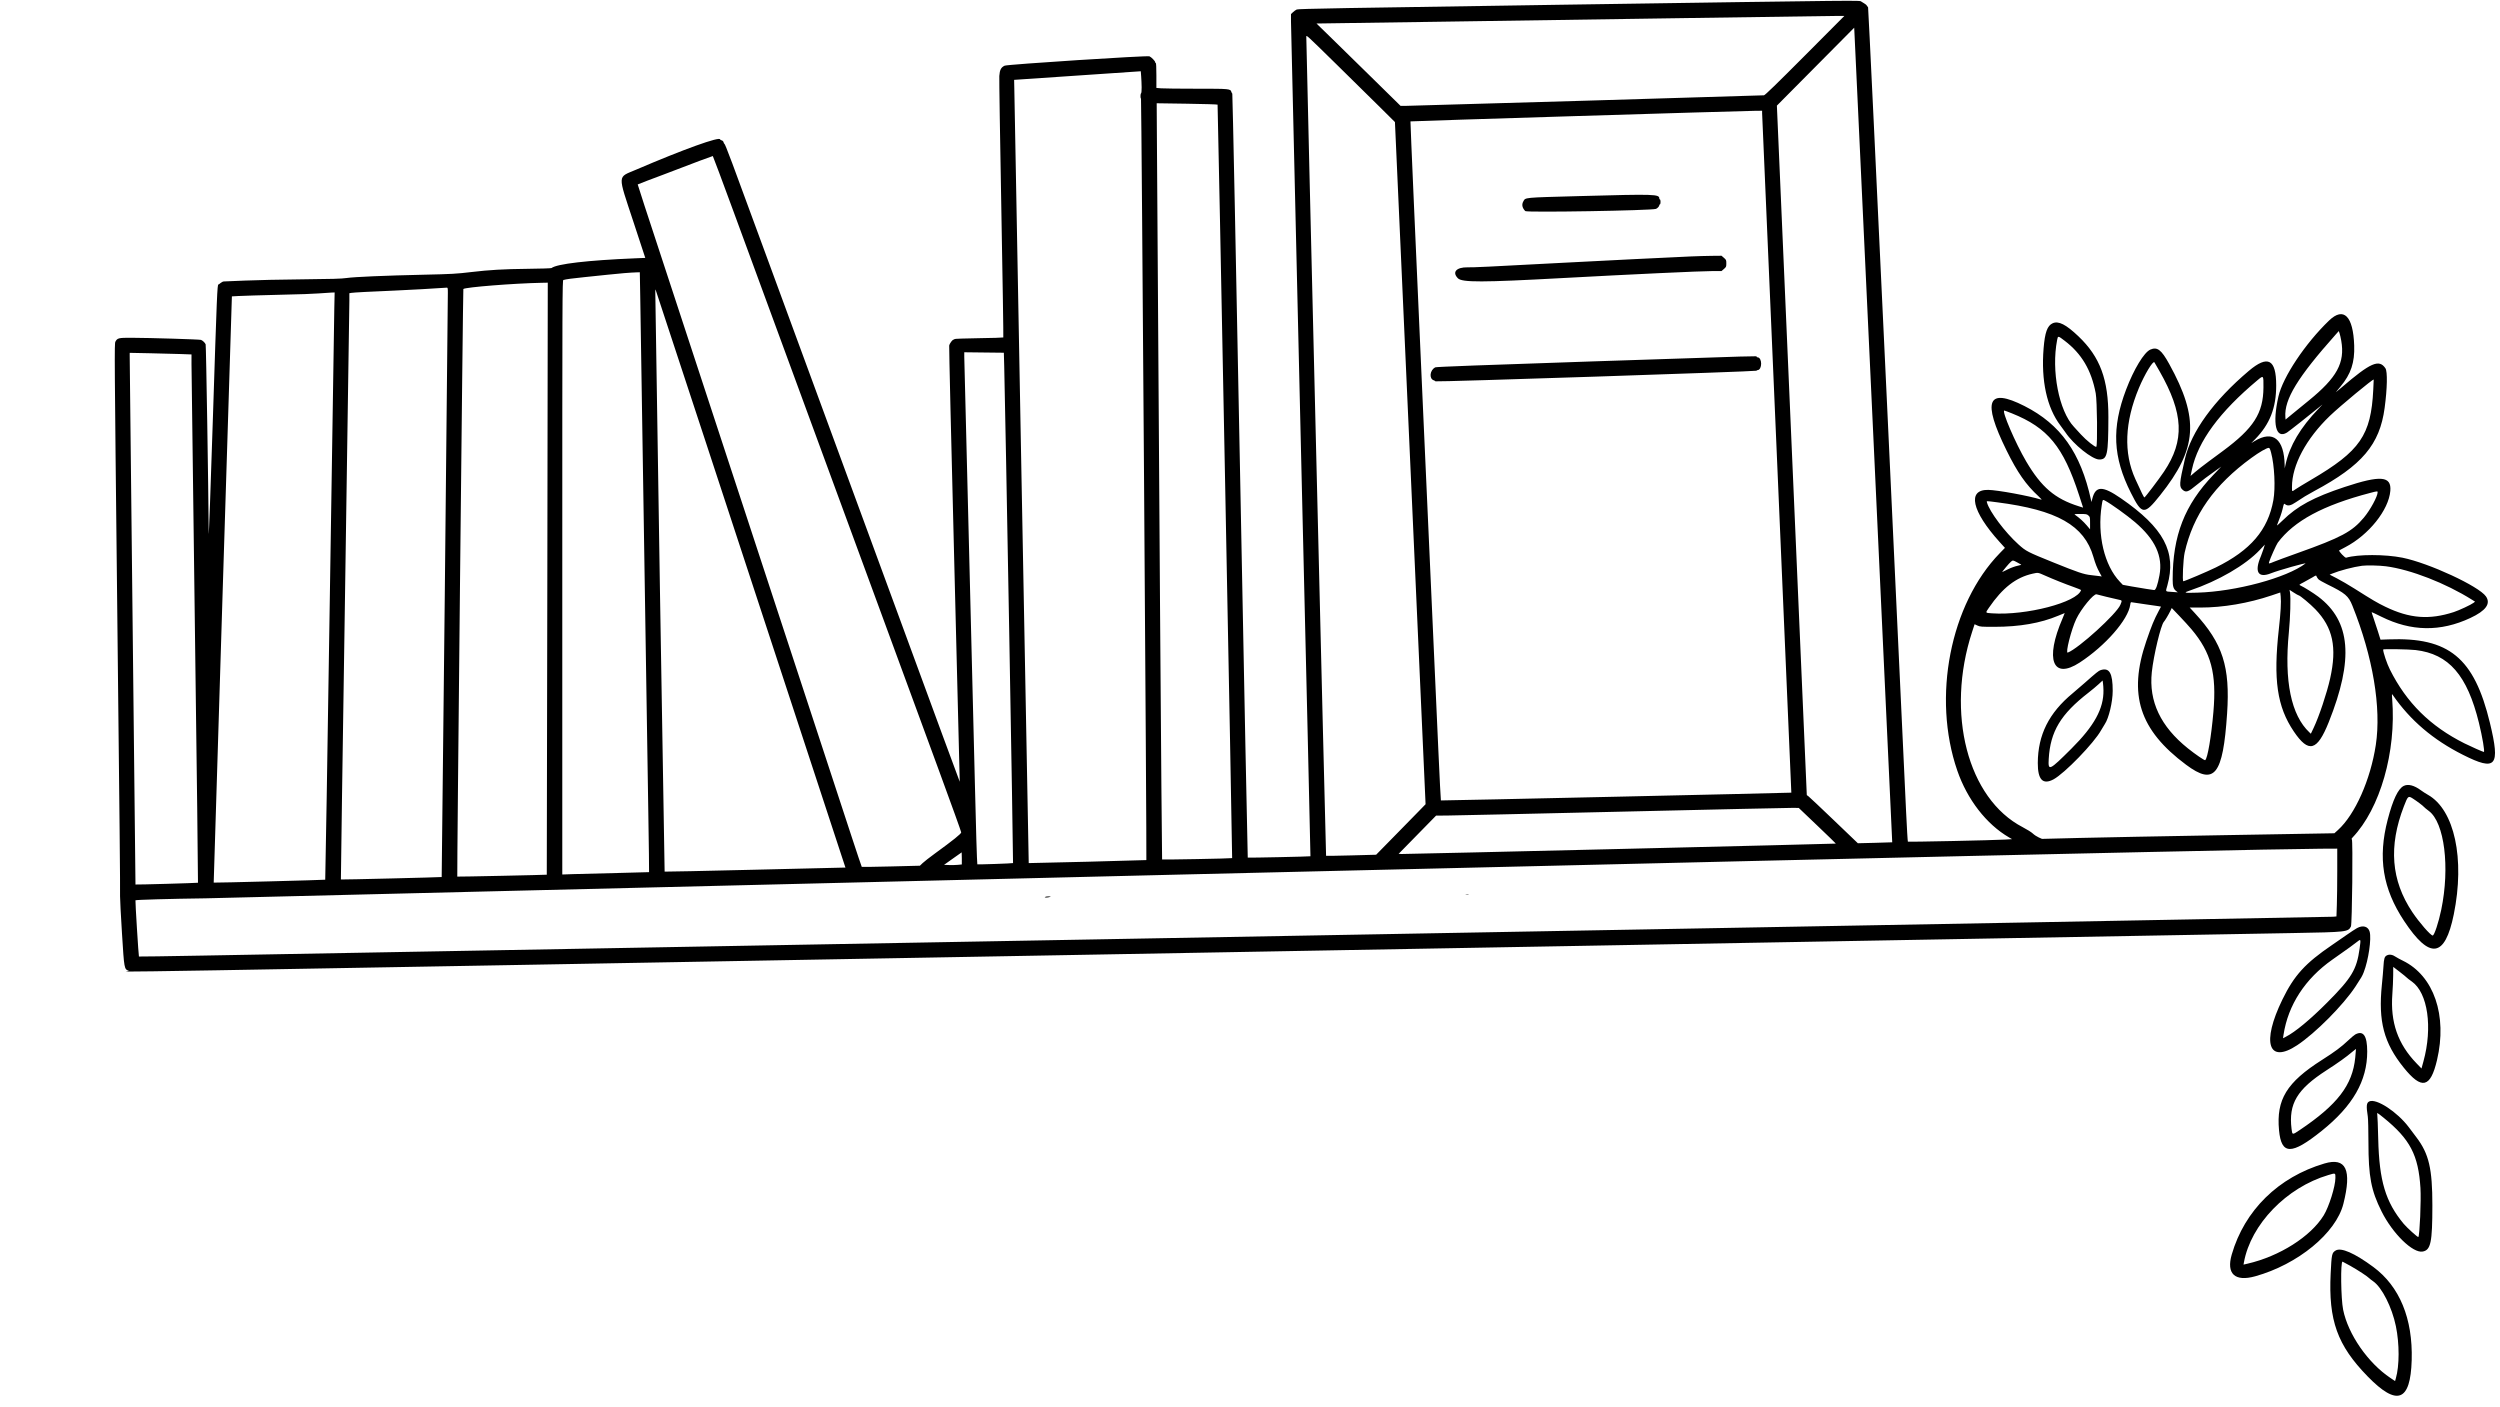<?xml version="1.0" encoding="UTF-8"?>
<!DOCTYPE svg PUBLIC '-//W3C//DTD SVG 1.0//EN'
          'http://www.w3.org/TR/2001/REC-SVG-20010904/DTD/svg10.dtd'>
<svg height="229.9" preserveAspectRatio="xMidYMid meet" version="1.0" viewBox="-12.6 82.7 408.6 229.9" width="408.6" xmlns="http://www.w3.org/2000/svg" xmlns:xlink="http://www.w3.org/1999/xlink" zoomAndPan="magnify"
><g id="change1_1"
  ><path d="M243.000 83.468 C 207.074 84.001,199.598 84.135,199.345 84.251 C 199.177 84.328,198.896 84.528,198.720 84.696 L 198.400 85.002 198.399 86.226 C 198.399 86.899,199.121 117.864,200.004 155.036 C 200.888 192.209,201.597 222.634,201.580 222.648 C 201.519 222.698,191.381 222.915,191.333 222.867 C 191.306 222.840,190.745 194.746,190.086 160.436 C 189.427 126.126,188.852 98.031,188.807 98.002 C 188.763 97.973,188.698 97.858,188.664 97.747 C 188.495 97.205,188.440 97.200,182.975 97.200 C 180.200 97.200,177.586 97.171,177.165 97.135 L 176.400 97.071 176.400 95.035 C 176.400 93.745,176.363 93.000,176.300 93.000 C 176.245 93.000,176.200 92.938,176.200 92.863 C 176.200 92.680,175.620 92.079,175.277 91.906 C 174.955 91.744,152.064 93.222,151.600 93.435 C 151.011 93.706,150.798 94.117,150.727 95.121 C 150.697 95.545,150.846 105.319,151.058 116.840 C 151.270 128.362,151.415 137.818,151.380 137.854 C 151.344 137.889,149.535 137.943,147.358 137.974 C 145.181 138.005,143.400 138.069,143.400 138.115 C 143.400 138.162,143.345 138.200,143.278 138.200 C 143.074 138.200,142.604 138.828,142.536 139.192 C 142.500 139.381,142.877 155.491,143.374 174.992 C 143.870 194.494,144.269 210.459,144.260 210.470 C 144.247 210.485,140.066 199.130,133.538 181.350 C 132.046 177.287,122.587 151.551,117.549 137.850 C 114.981 130.865,112.551 124.250,112.148 123.150 C 107.042 109.198,105.918 106.200,105.792 106.200 C 105.753 106.200,105.694 106.088,105.659 105.952 C 105.621 105.798,105.502 105.679,105.348 105.641 C 105.212 105.606,105.100 105.538,105.100 105.489 C 105.100 104.951,99.131 107.099,91.365 110.431 C 88.274 111.758,88.313 111.008,90.924 118.950 L 92.863 124.850 91.156 124.921 C 83.440 125.243,78.399 125.831,77.543 126.510 C 77.484 126.557,75.684 126.614,73.543 126.637 C 69.754 126.678,67.327 126.818,64.500 127.156 C 62.011 127.455,61.275 127.496,56.650 127.599 C 50.274 127.741,45.261 127.957,44.027 128.141 C 43.234 128.260,41.611 128.308,36.827 128.354 C 33.430 128.386,29.207 128.478,27.442 128.557 C 25.678 128.635,24.126 128.700,23.992 128.700 C 23.859 128.700,23.619 128.813,23.459 128.950 C 23.300 129.088,23.136 129.200,23.096 129.200 C 22.915 129.200,22.847 130.845,22.205 150.750 C 21.831 162.355,21.519 170.950,21.512 169.850 C 21.463 162.476,21.085 139.173,21.011 138.983 C 20.908 138.717,20.544 138.367,20.250 138.251 C 20.029 138.164,11.838 137.916,8.865 137.906 C 6.770 137.899,6.583 137.945,6.258 138.547 C 6.092 138.856,6.106 140.815,6.539 180.110 C 6.965 218.722,7.048 227.094,7.022 229.200 C 7.016 229.668,7.158 232.393,7.337 235.257 C 7.703 241.128,7.695 241.081,8.452 241.374 C 8.963 241.572,-12.574 241.937,184.300 238.397 C 278.928 236.695,358.983 235.256,362.200 235.198 C 371.001 235.040,371.182 235.019,371.637 234.120 C 371.833 233.732,371.976 219.942,371.785 219.878 C 371.697 219.849,371.730 219.761,371.890 219.593 C 376.413 214.838,379.063 205.593,378.379 196.950 C 378.310 196.081,378.313 196.058,378.479 196.298 C 381.330 200.430,385.066 203.614,389.950 206.071 C 395.373 208.800,396.073 207.970,394.353 200.850 C 391.780 190.201,387.665 186.816,377.760 187.200 L 376.469 187.250 376.048 185.900 C 375.817 185.158,375.485 184.150,375.311 183.661 C 375.138 183.171,375.008 182.760,375.023 182.746 C 375.038 182.732,375.752 183.069,376.610 183.495 C 381.497 185.921,386.271 185.989,391.159 183.701 C 393.697 182.513,394.524 181.368,393.704 180.178 C 392.557 178.515,384.378 174.722,380.061 173.851 C 377.226 173.280,372.766 173.280,370.846 173.852 C 370.666 173.905,369.584 172.758,369.718 172.657 C 369.735 172.643,370.189 172.403,370.726 172.123 C 374.558 170.125,377.812 166.054,378.075 162.928 C 378.280 160.491,376.495 160.339,370.600 162.294 C 365.514 163.980,362.860 165.415,360.459 167.775 C 359.914 168.311,359.505 168.660,359.549 168.550 C 360.003 167.425,360.313 166.532,360.452 165.950 C 360.699 164.909,360.666 164.965,360.921 165.144 C 361.351 165.444,361.810 165.344,362.662 164.764 C 363.695 164.061,364.547 163.545,365.650 162.954 C 373.451 158.774,376.339 155.363,377.144 149.377 C 377.574 146.183,377.629 143.420,377.273 142.892 C 376.235 141.353,374.852 141.959,370.100 146.036 C 369.523 146.531,369.122 146.850,369.209 146.743 C 369.297 146.637,369.618 146.252,369.922 145.888 C 371.640 143.833,372.266 141.960,372.170 139.158 C 372.005 134.336,370.448 132.795,368.061 135.091 C 364.162 138.841,360.512 144.317,359.788 147.500 C 358.766 151.998,359.360 154.508,361.182 153.397 C 361.497 153.205,365.255 150.241,366.550 149.163 C 367.129 148.682,367.122 148.694,366.338 149.507 C 363.372 152.588,361.618 155.554,360.955 158.610 L 360.816 159.250 360.808 158.785 C 360.734 154.432,358.898 152.955,355.867 154.809 L 355.350 155.125 355.982 154.478 C 358.380 152.026,359.420 149.370,359.422 145.700 C 359.425 141.398,358.064 140.678,354.935 143.325 C 349.210 148.170,345.523 153.263,344.493 157.750 C 343.568 161.779,343.536 162.245,344.150 162.775 C 344.679 163.231,345.051 163.104,346.345 162.021 C 347.220 161.288,348.344 160.441,349.750 159.452 L 350.450 158.960 349.162 160.305 C 344.452 165.223,342.500 170.237,342.500 177.411 C 342.500 178.528,342.625 178.948,343.058 179.288 L 343.340 179.510 342.395 179.442 C 341.239 179.357,341.327 179.481,341.635 178.379 C 343.160 172.923,341.055 168.976,334.040 164.141 C 331.034 162.069,329.909 162.085,329.366 164.208 L 329.227 164.750 329.151 164.400 C 327.472 156.700,324.179 152.054,318.279 149.062 C 312.225 145.993,311.339 148.175,315.340 156.300 C 317.128 159.931,318.523 161.931,320.599 163.838 C 320.951 164.161,321.152 164.399,321.045 164.366 C 318.984 163.730,313.897 162.795,312.350 162.767 C 308.874 162.706,309.652 166.236,314.230 171.297 L 315.087 172.244 314.257 173.097 C 306.140 181.436,303.162 196.658,307.301 208.650 C 308.933 213.378,312.062 217.419,315.750 219.560 L 316.250 219.850 315.150 219.919 C 313.376 220.030,299.296 220.329,299.224 220.257 C 299.188 220.221,299.057 218.022,298.932 215.371 C 298.808 212.719,297.375 182.066,295.748 147.253 C 294.121 112.439,292.759 83.932,292.720 83.903 C 292.682 83.874,292.602 83.763,292.543 83.657 C 292.485 83.550,292.350 83.415,292.243 83.357 C 292.137 83.298,292.028 83.228,292.000 83.200 C 291.973 83.173,291.808 83.071,291.635 82.975 C 291.214 82.742,293.806 82.715,243.000 83.468 M282.397 91.775 C 277.717 96.475,275.881 98.257,275.700 98.276 C 275.300 98.319,218.274 100.000,217.240 100.000 L 216.304 100.000 211.087 94.875 C 208.218 92.056,205.127 89.028,204.218 88.147 L 202.565 86.543 222.108 86.260 C 232.856 86.104,251.280 85.831,263.050 85.652 C 274.820 85.473,285.439 85.321,286.647 85.313 L 288.844 85.300 282.397 91.775 M293.594 154.356 C 295.292 190.653,296.674 220.357,296.665 220.365 C 296.657 220.374,295.390 220.412,293.850 220.451 L 291.050 220.521 287.150 216.786 C 285.005 214.731,283.127 212.960,282.976 212.850 L 282.702 212.650 280.258 156.307 L 277.814 99.964 284.132 93.597 L 290.450 87.229 290.479 87.796 C 290.495 88.107,291.897 118.059,293.594 154.356 M205.836 93.221 C 208.484 95.818,211.716 99.002,213.020 100.296 L 215.389 102.650 217.893 158.396 L 220.396 214.143 219.373 215.195 C 218.810 215.774,216.992 217.632,215.333 219.322 L 212.315 222.397 208.250 222.507 C 206.014 222.568,204.162 222.595,204.134 222.567 C 204.099 222.532,200.921 90.959,200.902 88.725 C 200.899 88.370,200.782 88.264,205.836 93.221 M173.989 96.969 C 173.995 97.486,173.956 97.915,173.900 97.950 C 173.778 98.025,173.766 98.770,173.886 98.817 C 173.966 98.848,174.841 223.193,174.761 223.272 C 174.728 223.305,155.570 223.795,155.535 223.764 C 155.526 223.756,154.999 195.558,154.362 161.100 C 153.726 126.642,153.193 97.843,153.178 97.101 L 153.150 95.752 163.500 95.049 L 173.850 94.347 173.914 95.198 C 173.950 95.667,173.984 96.464,173.989 96.969 M186.401 99.804 C 186.455 99.889,188.832 222.902,188.781 222.951 C 188.711 223.018,177.398 223.231,177.333 223.167 C 177.280 223.113,176.766 151.712,176.482 104.914 L 176.450 99.578 181.400 99.651 C 184.123 99.692,186.373 99.760,186.401 99.804 M275.400 101.188 C 275.400 101.401,276.480 126.473,277.800 156.904 C 279.120 187.336,280.188 212.241,280.175 212.251 C 280.119 212.291,222.946 213.561,222.900 213.524 C 222.873 213.502,222.686 209.808,222.484 205.317 C 222.283 200.825,221.162 175.876,219.993 149.874 C 218.824 123.873,217.894 102.573,217.926 102.541 C 217.980 102.487,271.622 100.840,274.225 100.812 L 275.400 100.800 275.400 101.188 M107.270 117.225 C 109.094 122.189,113.406 133.922,116.853 143.300 C 120.301 152.678,123.517 161.430,124.000 162.750 C 124.483 164.070,127.386 171.968,130.451 180.300 C 133.515 188.633,136.351 196.350,136.754 197.450 C 137.156 198.550,139.063 203.744,140.992 208.991 C 142.922 214.239,144.500 218.629,144.500 218.745 C 144.500 218.973,143.189 220.026,140.200 222.200 C 139.347 222.820,138.447 223.522,138.200 223.760 L 137.750 224.192 133.024 224.311 C 130.424 224.377,128.273 224.407,128.245 224.378 C 128.216 224.349,127.477 222.148,126.604 219.488 C 125.731 216.827,123.570 210.240,121.802 204.850 C 120.033 199.460,118.098 193.565,117.501 191.750 C 116.903 189.935,115.418 185.413,114.200 181.700 C 112.982 177.988,111.535 173.578,110.984 171.900 C 110.434 170.222,109.511 167.410,108.934 165.650 C 108.356 163.890,107.373 160.898,106.749 159.000 C 106.125 157.103,104.647 152.603,103.466 149.000 C 98.392 133.533,96.924 129.062,95.900 125.950 C 93.142 117.574,91.606 112.861,91.627 112.845 C 91.682 112.803,94.473 111.735,95.800 111.249 C 96.598 110.956,97.903 110.460,98.700 110.145 C 100.160 109.570,103.806 108.209,103.902 108.203 C 103.930 108.201,105.446 112.261,107.270 117.225 M245.482 114.751 C 236.291 115.003,236.749 114.959,236.372 115.617 C 236.076 116.132,236.185 116.672,236.691 117.200 C 236.935 117.455,257.338 117.111,258.050 116.840 C 258.299 116.745,258.600 116.414,258.600 116.235 C 258.600 116.161,258.645 116.100,258.700 116.100 C 258.755 116.100,258.800 115.920,258.800 115.700 C 258.800 115.480,258.755 115.300,258.700 115.300 C 258.645 115.300,258.600 115.239,258.600 115.165 C 258.600 114.426,258.011 114.408,245.482 114.751 M263.700 124.615 C 260.026 124.774,249.351 125.304,242.850 125.649 C 230.202 126.322,228.352 126.410,227.257 126.393 C 225.414 126.363,224.690 127.190,225.686 128.186 C 226.371 128.871,229.640 128.863,242.750 128.148 C 253.894 127.539,265.475 127.000,267.399 127.000 L 268.767 127.000 269.158 126.661 C 269.529 126.341,269.550 126.292,269.550 125.750 C 269.550 125.208,269.529 125.159,269.158 124.839 L 268.767 124.500 267.208 124.515 C 266.351 124.523,264.772 124.568,263.700 124.615 M92.039 131.075 C 92.076 133.206,92.352 150.768,92.651 170.100 C 92.950 189.433,93.267 209.742,93.356 215.233 C 93.445 220.724,93.502 225.229,93.483 225.244 C 93.465 225.259,91.065 225.324,88.150 225.387 C 85.235 225.451,82.051 225.531,81.075 225.566 L 79.300 225.629 79.300 177.071 C 79.300 130.912,79.309 128.511,79.475 128.462 C 79.917 128.334,81.011 128.185,82.900 127.998 C 84.028 127.887,85.760 127.706,86.750 127.597 C 88.537 127.399,90.481 127.242,91.460 127.214 L 91.971 127.200 92.039 131.075 M76.855 177.275 C 76.814 203.881,76.774 225.655,76.765 225.660 C 76.712 225.696,62.173 226.006,62.139 225.972 C 62.072 225.905,63.063 130.004,63.131 129.935 C 63.425 129.641,71.413 129.007,75.939 128.919 L 76.928 128.900 76.855 177.275 M60.596 130.575 C 60.577 135.090,59.617 226.015,59.588 226.042 C 59.542 226.085,43.164 226.485,43.116 226.444 C 43.097 226.428,43.402 205.431,43.793 179.783 C 44.184 154.135,44.503 132.581,44.502 131.886 L 44.500 130.623 44.825 130.567 C 45.205 130.502,48.017 130.353,51.900 130.193 C 54.019 130.105,58.839 129.834,60.425 129.713 C 60.580 129.702,60.600 129.802,60.596 130.575 M102.748 154.950 C 119.295 205.374,124.130 220.101,124.847 222.275 L 125.581 224.500 125.306 224.500 C 125.155 224.500,118.515 224.658,110.551 224.852 C 102.586 225.045,96.050 225.183,96.026 225.159 C 95.993 225.126,94.517 133.363,94.502 130.458 C 94.501 130.188,94.517 129.985,94.538 130.008 C 94.559 130.031,98.254 141.255,102.748 154.950 M42.039 133.075 C 42.008 134.491,41.674 156.074,41.296 181.037 C 40.919 206.000,40.585 226.448,40.555 226.479 C 40.507 226.527,22.386 227.000,22.327 226.955 C 22.315 226.945,22.978 205.385,23.802 179.044 C 24.626 152.702,25.300 131.146,25.300 131.141 C 25.301 131.098,31.655 130.890,34.350 130.844 C 36.220 130.813,38.515 130.729,39.450 130.658 C 40.385 130.588,41.362 130.523,41.622 130.515 L 42.094 130.500 42.039 133.075 M322.890 135.533 C 322.012 135.927,321.617 137.021,321.405 139.640 C 320.976 144.922,321.937 149.312,324.164 152.255 C 324.486 152.681,324.858 153.191,324.990 153.390 C 326.278 155.328,329.364 157.800,330.495 157.800 C 331.820 157.800,331.979 157.068,331.994 150.880 C 332.009 144.728,330.642 141.037,327.100 137.666 C 325.064 135.728,323.838 135.107,322.890 135.533 M370.054 138.388 C 370.683 141.995,369.361 144.419,364.703 148.200 C 363.856 148.888,362.665 149.860,362.056 150.362 L 360.950 151.274 360.920 150.851 C 360.717 147.978,362.929 144.355,369.150 137.370 L 369.650 136.808 369.779 137.179 C 369.849 137.383,369.973 137.927,370.054 138.388 M324.856 138.400 C 327.626 140.509,329.214 143.197,329.925 146.982 C 330.155 148.203,330.235 155.505,330.021 155.719 C 329.874 155.866,328.376 154.668,327.500 153.702 C 327.032 153.187,326.520 152.627,326.361 152.458 C 323.911 149.851,322.643 143.305,323.615 138.275 C 323.754 137.556,323.748 137.555,324.856 138.400 M338.847 139.840 C 337.826 140.285,336.160 143.037,334.891 146.374 C 332.507 152.642,332.728 157.404,335.672 163.250 C 337.497 166.874,337.848 166.904,340.440 163.659 C 346.538 156.025,346.878 151.138,341.936 142.188 C 340.646 139.851,339.981 139.346,338.847 139.840 M151.529 142.550 C 151.710 149.247,153.032 223.702,152.971 223.763 C 152.913 223.820,147.191 224.018,147.135 223.964 C 147.085 223.915,146.880 217.217,146.749 211.300 C 146.664 207.478,146.236 190.265,145.798 173.050 C 145.359 155.835,145.001 141.418,145.000 141.013 L 145.000 140.275 148.235 140.313 L 151.469 140.350 151.529 142.550 M16.975 140.566 L 18.700 140.630 18.699 142.240 C 18.699 143.125,18.949 162.541,19.255 185.386 C 19.561 208.231,19.787 226.946,19.758 226.975 C 19.712 227.021,9.565 227.309,9.542 227.265 C 9.530 227.245,8.590 141.252,8.596 140.759 L 8.600 140.369 11.925 140.435 C 13.754 140.472,16.026 140.530,16.975 140.566 M247.600 141.771 C 230.074 142.355,222.173 142.652,222.000 142.733 C 221.091 143.159,220.921 144.602,221.750 144.864 C 221.860 144.899,221.978 144.971,222.013 145.025 C 222.093 145.149,274.436 143.420,274.483 143.291 C 274.502 143.241,274.569 143.199,274.633 143.197 C 275.444 143.174,275.443 141.100,274.633 141.100 C 274.560 141.100,274.500 141.055,274.500 141.000 C 274.500 140.866,276.223 140.817,247.600 141.771 M340.359 143.374 C 344.299 150.297,344.494 154.693,341.087 159.781 C 340.264 161.010,337.996 164.000,337.887 164.000 C 337.790 164.000,337.484 163.381,336.401 161.000 C 334.460 156.730,334.656 151.689,336.980 146.122 C 337.910 143.896,339.300 141.591,339.517 141.917 C 339.566 141.990,339.945 142.646,340.359 143.374 M357.339 146.030 C 357.309 150.239,355.743 152.688,350.700 156.414 C 350.288 156.719,349.253 157.484,348.400 158.114 C 347.548 158.745,346.529 159.537,346.137 159.875 L 345.424 160.489 345.653 159.419 C 346.639 154.818,350.175 150.011,356.393 144.816 C 357.354 144.014,357.353 144.013,357.339 146.030 M375.286 146.400 C 374.916 153.842,373.140 156.418,365.150 161.104 C 363.995 161.781,362.837 162.485,362.576 162.668 C 361.967 163.095,362.000 163.118,362.000 162.264 C 362.000 158.728,364.319 154.390,368.201 150.664 C 369.889 149.043,375.268 144.589,375.359 144.735 C 375.364 144.743,375.331 145.493,375.286 146.400 M316.215 150.255 C 322.098 152.616,324.624 155.688,327.196 163.609 L 327.864 165.667 327.157 165.446 C 323.273 164.229,321.044 162.329,318.565 158.125 C 316.804 155.139,314.512 149.800,314.990 149.800 C 315.040 149.800,315.591 150.005,316.215 150.255 M358.585 156.675 C 359.144 158.773,359.319 162.435,358.958 164.450 C 358.084 169.319,355.237 172.648,349.550 175.446 C 348.211 176.105,344.455 177.700,344.243 177.700 C 344.055 177.700,344.222 174.077,344.458 173.023 C 345.839 166.864,349.297 161.960,355.384 157.528 C 356.658 156.599,357.868 155.900,358.199 155.900 C 358.338 155.900,358.425 156.074,358.585 156.675 M376.000 163.153 C 376.000 163.833,374.806 166.034,373.752 167.298 C 371.831 169.600,370.055 170.550,362.900 173.098 C 361.168 173.716,359.442 174.351,359.065 174.510 C 358.239 174.859,358.167 174.865,358.256 174.575 C 358.455 173.928,359.449 171.703,359.676 171.400 C 362.339 167.830,367.082 165.277,374.800 163.258 C 375.934 162.961,376.000 162.956,376.000 163.153 M331.432 164.516 C 332.403 165.032,335.015 166.906,336.339 168.035 C 339.651 170.861,340.921 173.612,340.345 176.714 C 340.051 178.296,339.735 179.178,339.476 179.138 C 339.352 179.120,338.778 179.035,338.200 178.950 C 337.623 178.866,336.520 178.682,335.750 178.541 L 334.350 178.284 333.875 177.786 C 331.335 175.116,330.150 170.136,330.904 165.300 C 331.058 164.315,331.057 164.317,331.432 164.516 M313.821 164.797 C 323.620 166.057,328.059 168.573,329.541 173.707 C 329.862 174.818,330.132 175.502,330.560 176.284 L 330.906 176.919 330.528 176.862 C 330.320 176.831,329.700 176.757,329.150 176.698 C 327.957 176.569,327.061 176.267,323.000 174.625 C 318.764 172.912,318.531 172.792,317.306 171.689 C 315.104 169.708,312.564 166.327,312.149 164.825 C 312.074 164.554,311.948 164.556,313.821 164.797 M328.725 166.948 C 328.991 167.182,329.000 167.224,329.000 168.201 L 329.000 169.211 328.445 168.557 C 327.939 167.961,327.234 167.322,326.596 166.880 C 326.358 166.716,326.382 166.710,327.400 166.708 C 328.370 166.706,328.471 166.725,328.725 166.948 M357.348 172.425 C 357.220 172.824,357.029 173.353,356.923 173.600 C 355.814 176.176,356.452 177.248,358.583 176.392 C 359.767 175.917,364.487 174.583,364.194 174.807 C 361.129 177.142,352.823 179.382,346.550 179.564 C 344.303 179.630,344.187 179.595,345.350 179.203 C 349.955 177.650,354.427 175.049,356.750 172.572 C 357.190 172.102,357.556 171.714,357.564 171.709 C 357.572 171.704,357.475 172.026,357.348 172.425 M317.073 174.611 C 317.390 174.782,317.692 174.948,317.744 174.979 C 317.796 175.010,317.526 175.097,317.144 175.173 C 316.762 175.249,316.070 175.499,315.606 175.730 C 315.141 175.961,314.716 176.168,314.662 176.190 C 314.516 176.248,315.800 174.715,316.085 174.490 C 316.397 174.245,316.393 174.245,317.073 174.611 M377.366 175.254 C 381.387 175.781,387.138 178.019,391.435 180.728 L 391.920 181.034 391.685 181.221 C 391.303 181.525,389.314 182.457,388.450 182.737 C 384.427 184.040,381.231 183.790,377.250 181.862 C 375.939 181.228,375.215 180.802,372.200 178.894 C 371.293 178.320,370.012 177.574,369.354 177.235 L 368.158 176.620 368.530 176.465 C 369.722 175.967,372.078 175.346,373.450 175.169 C 374.219 175.069,376.303 175.115,377.366 175.254 M321.612 176.761 C 323.043 177.397,324.922 178.147,326.350 178.653 C 327.010 178.887,327.541 179.108,327.530 179.144 C 326.907 181.144,318.523 183.332,312.975 182.943 C 311.842 182.863,311.867 182.907,312.460 182.041 C 314.705 178.761,316.890 177.063,319.650 176.453 C 320.512 176.262,320.476 176.257,321.612 176.761 M366.325 177.376 C 366.442 177.501,367.080 177.869,367.744 178.194 C 370.720 179.654,371.232 180.088,371.879 181.700 C 375.231 190.053,376.626 198.356,375.702 204.450 C 374.837 210.147,372.311 215.830,369.521 218.355 L 368.931 218.889 351.140 219.195 C 341.356 219.364,330.603 219.570,327.246 219.654 L 321.141 219.807 320.596 219.564 C 320.296 219.431,319.866 219.146,319.641 218.930 C 319.417 218.715,318.676 218.250,317.995 217.898 C 308.993 213.230,305.378 199.293,309.717 185.987 L 310.129 184.724 310.589 184.937 C 311.018 185.135,311.211 185.150,313.400 185.148 C 317.470 185.145,320.892 184.550,323.774 183.342 C 324.354 183.099,324.842 182.900,324.857 182.900 C 324.873 182.900,324.714 183.294,324.506 183.775 C 321.583 190.513,322.890 193.868,327.312 190.983 C 331.498 188.252,335.233 183.979,335.567 181.538 C 335.622 181.139,335.655 181.091,335.839 181.139 C 335.954 181.169,336.903 181.310,337.949 181.452 C 338.995 181.593,340.017 181.741,340.222 181.780 L 340.594 181.850 340.247 182.500 C 339.455 183.987,339.065 184.933,338.186 187.500 C 335.198 196.224,337.062 202.006,344.695 207.691 C 349.338 211.149,350.721 209.420,351.397 199.317 C 351.909 191.671,350.685 187.857,346.139 182.925 L 345.286 182.000 346.996 182.000 C 350.736 182.000,354.877 181.296,358.669 180.016 L 360.088 179.537 360.158 180.191 C 360.254 181.089,360.155 182.831,359.856 185.493 C 358.924 193.800,359.566 198.202,362.299 202.248 C 364.725 205.839,366.115 205.470,368.009 200.731 C 372.126 190.430,371.610 184.236,366.300 180.220 C 365.518 179.629,363.950 178.647,363.385 178.395 C 363.125 178.279,363.134 178.271,363.935 177.853 C 364.383 177.619,365.019 177.265,365.348 177.066 C 365.946 176.703,365.947 176.703,366.029 176.927 C 366.075 177.049,366.208 177.252,366.325 177.376 M363.083 180.000 C 363.291 180.000,364.992 181.416,365.824 182.282 C 368.695 185.269,369.380 188.480,368.236 193.600 C 367.702 195.994,366.424 199.814,365.532 201.686 L 365.086 202.622 364.854 202.404 C 361.861 199.592,360.711 194.002,361.492 186.050 C 361.730 183.621,361.821 180.349,361.674 179.526 L 361.598 179.103 362.292 179.551 C 362.673 179.798,363.029 180.000,363.083 180.000 M331.650 180.237 C 332.420 180.427,333.311 180.635,333.629 180.699 C 334.263 180.827,334.257 180.813,333.952 181.550 C 333.335 183.039,327.125 188.683,325.356 189.361 C 324.932 189.524,325.920 185.607,326.738 183.882 C 327.534 182.205,329.596 179.695,330.063 179.835 C 330.166 179.866,330.880 180.047,331.650 180.237 M345.578 185.550 C 348.796 189.368,349.700 192.777,349.160 199.050 C 348.810 203.116,348.197 206.705,347.812 206.943 C 347.703 207.010,346.203 205.984,345.000 205.020 C 340.524 201.435,338.583 197.339,339.092 192.550 C 339.381 189.817,340.579 184.825,341.064 184.325 C 341.237 184.148,341.839 183.137,342.116 182.562 L 342.350 182.074 343.585 183.362 C 344.264 184.070,345.161 185.055,345.578 185.550 M382.219 188.945 C 387.639 189.590,390.640 193.045,392.559 200.849 C 393.121 203.133,393.537 205.600,393.362 205.600 C 393.230 205.600,391.184 204.693,390.176 204.188 C 384.599 201.392,380.723 197.554,378.009 192.138 C 377.521 191.165,376.900 189.327,376.900 188.857 C 376.900 188.741,381.089 188.811,382.219 188.945 M330.730 192.223 C 330.401 192.329,330.026 192.630,328.082 194.352 C 327.459 194.903,326.590 195.652,326.149 196.015 C 322.272 199.218,320.477 202.807,320.457 207.400 C 320.445 210.133,321.279 211.009,323.014 210.085 C 324.823 209.120,329.646 204.146,330.805 202.050 C 330.987 201.720,331.260 201.270,331.410 201.050 C 332.063 200.098,332.700 197.414,332.700 195.619 C 332.700 192.703,332.156 191.765,330.730 192.223 M331.191 195.534 C 331.230 198.528,329.685 201.338,325.959 205.053 C 322.314 208.686,322.127 208.771,322.243 206.750 C 322.502 202.254,324.195 199.432,328.750 195.902 C 329.300 195.476,330.043 194.856,330.400 194.525 L 331.050 193.923 331.116 194.386 C 331.153 194.641,331.186 195.158,331.191 195.534 M380.250 211.157 C 379.333 211.634,378.498 213.398,377.648 216.650 C 376.013 222.910,376.826 227.934,380.331 233.228 C 384.535 239.576,386.998 239.252,388.444 232.158 C 390.296 223.064,388.563 215.048,384.216 212.600 C 383.874 212.407,383.359 212.076,383.072 211.864 C 381.962 211.042,380.956 210.790,380.250 211.157 M381.755 213.214 C 382.405 213.626,383.417 214.389,383.578 214.590 C 383.649 214.678,384.009 214.975,384.378 215.250 C 386.923 217.145,387.837 224.448,386.397 231.391 C 385.966 233.469,385.259 235.600,385.001 235.600 C 384.659 235.600,382.787 233.451,381.665 231.770 C 378.206 226.587,377.765 221.025,380.294 214.478 C 380.955 212.770,380.997 212.733,381.755 213.214 M284.433 217.650 C 286.107 219.245,287.465 220.563,287.451 220.578 C 287.413 220.623,217.007 222.308,216.472 222.277 L 215.993 222.250 219.055 219.125 L 222.117 216.000 223.783 215.994 C 224.700 215.990,237.623 215.703,252.500 215.355 C 267.377 215.006,279.964 214.728,280.470 214.736 L 281.390 214.750 284.433 217.650 M369.400 225.075 C 369.400 227.096,369.370 229.590,369.334 230.617 L 369.269 232.483 368.709 232.532 C 368.402 232.559,292.213 233.956,199.400 235.637 C 106.588 237.318,26.038 238.779,20.400 238.883 C 14.763 238.987,10.130 239.055,10.107 239.034 C 10.047 238.982,9.491 229.976,9.539 229.845 C 9.571 229.759,15.356 229.596,21.000 229.522 C 21.248 229.519,40.778 229.041,64.400 228.460 C 230.876 224.368,355.187 221.470,366.725 221.413 L 369.400 221.400 369.400 225.075 M144.600 222.992 L 144.600 223.984 143.975 224.049 C 143.631 224.084,142.978 224.099,142.522 224.082 L 141.695 224.050 143.122 223.035 C 143.908 222.477,144.561 222.015,144.575 222.010 C 144.589 222.004,144.600 222.446,144.600 222.992 M226.975 228.871 C 227.099 228.894,227.301 228.894,227.425 228.871 C 227.549 228.847,227.447 228.827,227.200 228.827 C 226.953 228.827,226.851 228.847,226.975 228.871 M158.200 229.300 C 158.013 229.421,158.622 229.421,159.000 229.300 C 159.207 229.234,159.173 229.218,158.800 229.211 C 158.553 229.207,158.283 229.247,158.200 229.300 M372.630 234.390 C 372.344 234.548,371.602 235.034,370.980 235.472 C 370.359 235.909,369.265 236.664,368.550 237.151 C 364.165 240.135,362.364 242.113,360.443 246.050 C 356.990 253.130,358.125 256.657,362.850 253.531 C 365.819 251.567,370.377 246.981,372.362 243.962 C 373.367 242.432,373.485 242.229,373.730 241.600 C 374.501 239.619,375.012 236.119,374.697 234.981 C 374.454 234.110,373.588 233.862,372.630 234.390 M373.054 237.740 C 372.579 241.171,371.761 242.532,367.750 246.559 C 364.981 249.339,362.522 251.374,360.991 252.154 L 360.532 252.387 360.620 251.818 C 361.366 246.952,364.156 242.662,368.600 239.543 C 371.238 237.691,372.079 237.086,372.600 236.663 C 373.270 236.120,373.276 236.133,373.054 237.740 M377.487 238.860 C 377.123 239.053,377.025 239.381,376.952 240.650 C 376.917 241.255,376.802 242.605,376.695 243.649 C 376.082 249.628,377.016 253.165,380.271 257.200 C 383.211 260.844,384.632 260.520,385.704 255.964 C 387.420 248.675,385.193 242.188,380.128 239.719 C 379.676 239.498,379.181 239.231,379.028 239.124 C 378.441 238.716,377.927 238.627,377.487 238.860 M380.750 242.472 C 380.805 242.543,381.188 242.839,381.600 243.130 C 384.201 244.965,385.017 250.628,383.483 256.192 L 383.168 257.334 382.355 256.492 C 379.303 253.329,378.063 249.784,378.405 245.191 C 378.476 244.234,378.538 242.837,378.542 242.088 L 378.550 240.726 379.600 241.535 C 380.178 241.980,380.695 242.402,380.750 242.472 M372.350 251.769 C 372.185 251.857,371.660 252.299,371.184 252.751 C 370.069 253.809,369.016 254.593,366.919 255.926 C 361.131 259.603,359.415 262.409,359.884 267.428 C 360.263 271.478,361.899 271.503,366.850 267.537 C 371.947 263.454,374.304 259.346,374.298 254.557 C 374.294 251.975,373.660 251.067,372.350 251.769 M372.340 255.565 C 371.894 260.048,369.435 263.253,363.264 267.397 C 362.035 268.222,362.057 268.225,361.931 267.203 C 361.423 263.088,362.828 260.736,367.650 257.625 C 369.576 256.383,370.887 255.445,371.847 254.622 C 372.175 254.340,372.452 254.119,372.462 254.130 C 372.473 254.141,372.418 254.787,372.340 255.565 M374.632 262.719 C 374.169 262.943,374.120 263.452,374.394 265.200 C 374.450 265.558,374.497 267.456,374.498 269.420 C 374.501 274.999,374.933 277.271,376.640 280.689 C 378.460 284.334,381.761 287.555,383.368 287.253 C 384.685 287.006,384.944 285.769,384.947 279.700 C 384.951 273.719,384.381 271.280,382.350 268.600 C 382.038 268.188,381.479 267.445,381.108 266.950 C 379.215 264.425,375.766 262.171,374.632 262.719 M376.984 265.387 C 381.301 268.883,382.662 271.480,382.999 276.862 C 383.125 278.881,382.876 284.657,382.653 284.880 C 382.570 284.964,380.780 283.349,380.256 282.718 C 377.289 279.144,376.260 275.713,376.097 268.850 C 376.048 266.815,375.979 265.026,375.943 264.875 C 375.849 264.484,375.901 264.510,376.984 265.387 M367.303 272.861 C 359.780 275.084,354.249 280.516,352.157 287.736 C 351.242 290.893,352.666 292.219,355.982 291.299 C 362.959 289.361,369.194 284.242,370.402 279.457 C 371.810 273.882,370.840 271.816,367.303 272.861 M369.099 275.225 C 369.097 276.591,368.059 279.916,367.191 281.333 C 365.067 284.800,359.965 288.035,354.715 289.241 L 354.080 289.387 354.147 289.018 C 355.277 282.801,361.106 276.772,367.944 274.749 C 369.146 274.393,369.100 274.375,369.099 275.225 M369.130 287.089 C 368.519 287.475,368.478 287.664,368.323 290.850 C 367.949 298.507,369.410 302.572,374.363 307.655 C 379.181 312.599,381.373 311.789,381.568 304.992 C 381.763 298.212,379.594 292.949,375.295 289.773 C 372.220 287.501,370.005 286.537,369.130 287.089 M371.542 289.592 C 372.819 290.315,374.327 291.302,374.623 291.609 C 374.719 291.707,375.011 291.935,375.273 292.115 C 376.694 293.088,378.349 296.360,378.984 299.450 C 379.578 302.335,379.573 305.923,378.973 307.995 L 378.849 308.422 378.091 307.914 C 374.409 305.452,371.171 300.775,370.360 296.750 C 369.995 294.936,369.920 288.900,370.262 288.900 C 370.294 288.900,370.870 289.211,371.542 289.592" fill-rule="evenodd"
  /></g
></svg
>
